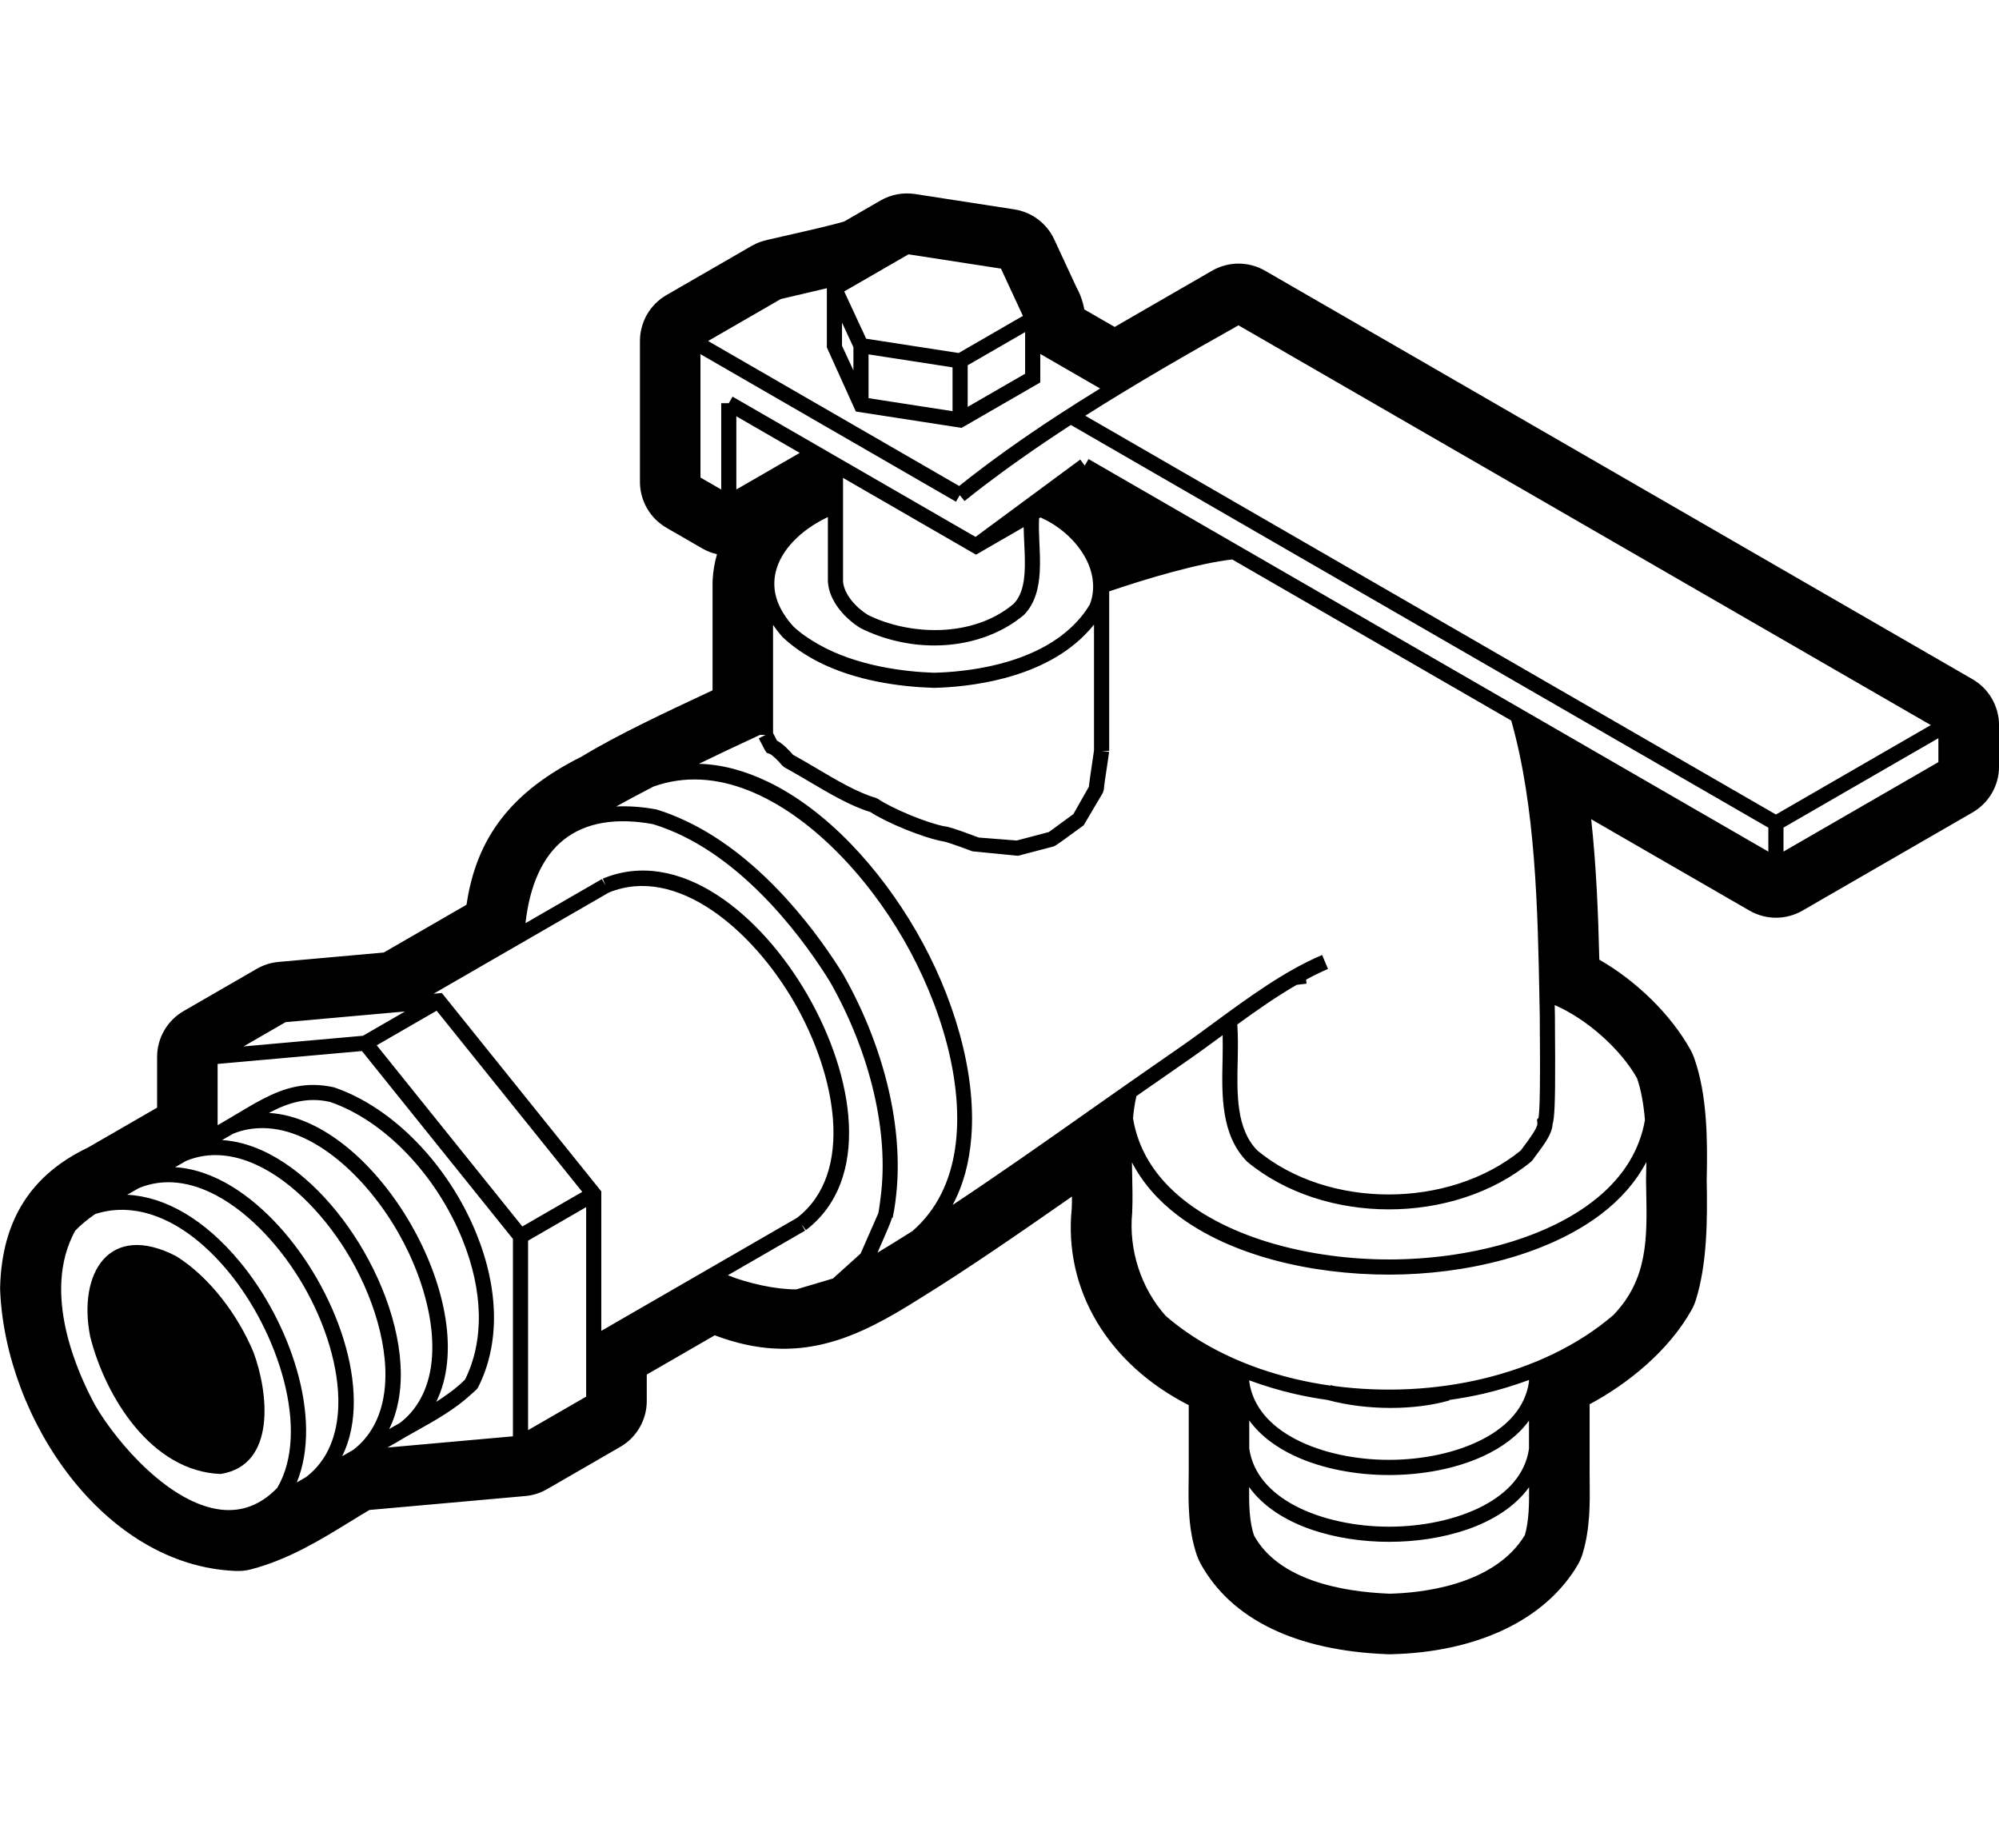 <svg xmlns="http://www.w3.org/2000/svg" viewBox="0 0 132 122"><path class="st0" d="M130.247,44.845l-46.712-26.97c-1.083-0.625-2.417-0.625-3.5,0l-6.431,3.713l-2.001-1.155
			c-0.087-0.466-0.246-0.97-0.527-1.474l-1.46-3.149c-0.493-1.062-1.483-1.807-2.64-1.985l-6.548-1.013
			c-0.787-0.122-1.59,0.028-2.279,0.425l-2.401,1.386c0,0-0.001,0-0.001,0c-0.856,0.262-3.093,0.766-3.986,0.967
			c-1.069,0.24-1.278,0.289-1.541,0.38c-0.207,0.072-0.407,0.164-0.597,0.273l-5.615,3.241c-1.083,0.625-1.75,1.78-1.75,3.031v9.301
			c0,1.25,0.667,2.406,1.75,3.031l2.37,1.368c0.306,0.177,0.632,0.304,0.967,0.38c-0.158,0.547-0.258,1.123-0.289,1.728
			c-0.003,0.06-0.004,0.12-0.004,0.18v7.079c-0.065,0.031-0.131,0.062-0.197,0.092c-2.868,1.341-6.11,2.857-8.445,4.282
			c-4.588,2.292-6.944,5.287-7.604,9.783l-5.465,3.155l-6.946,0.621c-0.507,0.045-0.998,0.201-1.438,0.455l-4.833,2.791
			c-1.083,0.625-1.75,1.78-1.75,3.031v3.345l-4.573,2.64c-3.77,1.8-5.665,4.804-5.792,9.178c-0.002,0.083-0.002,0.165,0.001,0.248
			c0.353,8.487,6.829,18.183,15.558,18.526c0.346,0.014,0.692-0.024,1.026-0.112c2.468-0.648,4.585-1.95,6.454-3.098
			c0.462-0.285,0.912-0.561,1.351-0.818c0.013-0.001,0.025-0.002,0.038-0.003l10.25-0.916c0.507-0.045,0.998-0.201,1.438-0.455
			l4.833-2.791c1.083-0.625,1.75-1.78,1.75-3.031v-1.745l4.489-2.591c5.564,2.108,9.476,0.137,13.569-2.447
			c3.158-1.951,6.623-4.348,10.019-6.717c0,0.265-0.003,0.521-0.013,0.763c-0.556,5.416,2.413,10.307,7.723,13.012l0,4.057
			c0.004,0.297,0,0.607-0.005,0.925c-0.019,1.436-0.042,3.222,0.542,4.929c0.066,0.194,0.149,0.382,0.249,0.562
			c2.032,3.674,6.293,5.739,12.326,5.973c0.045,0.002,0.09,0.003,0.136,0.003c0.025,0,0.051,0,0.076-0.001
			c5.713-0.125,10.215-2.269,12.351-5.881c0.143-0.241,0.256-0.499,0.337-0.767c0.502-1.658,0.481-3.406,0.465-4.809
			c-0.003-0.318-0.008-0.629-0.004-0.968V92.72c2.554-1.365,5.226-3.543,6.724-6.214c0.118-0.21,0.213-0.431,0.286-0.66
			c0.758-2.402,0.772-5.346,0.72-7.928c0.061-2.618,0.045-5.604-0.828-8.066c-0.064-0.182-0.144-0.357-0.237-0.526
			c-1.297-2.342-3.588-4.564-6.025-5.96c-0.076-3.177-0.21-6.289-0.537-9.275l10.454,6.035c1.083,0.626,2.417,0.626,3.5,0
			l11.228-6.482c1.083-0.625,1.75-1.781,1.75-3.031v-2.736C131.997,46.625,131.33,45.47,130.247,44.845z M108.705,78.635
			c0.062,3.121,0.115,5.817-2.168,8.195c-2.35,2.021-5.341,3.415-8.573,4.195c-3.17,0.765-6.569,0.924-9.833,0.496
			c-0.089-0.022-0.184-0.04-0.272-0.064l-0.009,0.033c-0.797-0.113-1.584-0.26-2.357-0.444c-3.219-0.768-6.188-2.148-8.507-4.15
			c-1.636-1.818-2.468-4.367-2.224-6.845c0.037-0.837,0.017-1.712-0.005-2.638c-0.005-0.221-0.008-0.443-0.012-0.664
			c0.708,1.355,1.732,2.521,3.01,3.492c3.517,2.672,8.83,3.92,13.966,3.92c0.011,0,0.024,0,0.036,0
			c4.995-0.005,10.382-1.282,13.949-3.978c1.275-0.964,2.3-2.12,3.008-3.455c-0.004,0.439-0.013,0.851-0.021,1.193L108.705,78.635z
			 M87.661,92.438c1.297,0.35,2.746,0.526,4.167,0.526c1.379,0,2.73-0.165,3.886-0.496l-0.009-0.031
			c0.761-0.108,1.516-0.243,2.258-0.414c1.029-0.237,2.026-0.549,3-0.905v0.124c-0.237,1.674-1.405,2.912-3,3.757
			c-1.772,0.939-4.071,1.391-6.228,1.393c-2.162,0.004-4.468-0.45-6.244-1.395c-1.593-0.848-2.76-2.09-3-3.769v-0.086
			c0.973,0.354,1.97,0.663,3,0.897C86.205,92.202,86.929,92.333,87.661,92.438z M100.963,95.657
			c-0.238,1.676-1.41,2.916-3.009,3.761c-1.771,0.935-4.065,1.386-6.217,1.387c-0.004,0-0.008,0-0.012,0
			c-2.155,0-4.45-0.451-6.222-1.39c-1.598-0.847-2.77-2.09-3.011-3.772v-1.854c0.721,0.994,1.766,1.771,3,2.345
			c1.83,0.851,4.06,1.26,6.232,1.26c0.004,0,0.009,0,0.013,0c2.17-0.002,4.399-0.411,6.227-1.257c1.234-0.572,2.28-1.347,3-2.336
			V95.657z M86.527,100.972c1.604,0.563,3.421,0.833,5.196,0.833c0.004,0,0.009,0,0.013,0c1.744-0.001,3.528-0.262,5.11-0.804
			c1.721-0.589,3.193-1.516,4.123-2.799c0.01,1.102-0.005,2.215-0.279,3.162c-2.03,3.354-6.939,3.821-8.933,3.866
			c-3.178-0.124-7.316-0.902-8.944-3.832c-0.324-0.947-0.34-2.083-0.329-3.208C83.399,99.459,84.841,100.38,86.527,100.972z
			 M4.97,81.256c0.384-0.4,0.833-0.76,1.317-1.094c2.826-0.916,6.009,0.451,8.775,3.782c3.292,3.964,5.457,10.543,3.244,14.301
			c-1.072,1.111-2.319,1.594-3.708,1.435c-3.357-0.384-6.802-4.316-8.292-6.852C5.146,90.711,2.701,85.36,4.97,81.256z
			 M19.598,97.884c1.735-4.229-0.419-10.547-3.767-14.578c-2.3-2.771-4.902-4.292-7.433-4.417c0.11-0.062,0.213-0.122,0.322-0.184
			c0.155-0.088,0.313-0.176,0.462-0.263c1.688-0.691,3.46-0.392,5.129,0.503c2.26,1.211,4.332,3.516,5.743,5.966
			c1.407,2.443,2.362,5.38,2.284,7.933c-0.058,1.892-0.682,3.572-2.119,4.68L19.743,97.8L19.598,97.884z M26.745,66.786
			l-2.778,1.604l-7.884,0.704l2.776-1.603l3.868-0.346C24.09,67.023,25.542,66.894,26.745,66.786z M34.492,80.983l-8.907-11.081
			l-0.709-0.882l3.957-2.284l1.222,1.52l8.394,10.442L34.492,80.983z M29.293,92.237c-0.161,0.11-0.32,0.22-0.487,0.324
			c0.047-0.096,0.091-0.194,0.134-0.292c1.407-3.241,0.314-7.754-1.817-11.45c-2.203-3.819-5.72-7.117-9.365-7.335
			c1.263-0.665,2.508-1.072,4.032-0.726c3.564,1.214,6.995,4.774,8.74,9.07c1.389,3.418,1.451,6.703,0.179,9.262
			C30.292,91.515,29.805,91.887,29.293,92.237z M15.391,74.859c0.65-0.267,1.314-0.376,1.979-0.372
			c3.391,0.024,6.834,3.273,8.886,6.831c2.042,3.539,3.135,8.114,1.503,11.056c-0.332,0.599-0.769,1.135-1.342,1.575
			c-0.241,0.137-0.491,0.274-0.718,0.412c0.287-0.579,0.486-1.202,0.61-1.858c0.576-3.037-0.482-6.759-2.291-9.894
			c-1.667-2.889-4.087-5.475-6.745-6.662c-0.851-0.38-1.725-0.616-2.607-0.67L15.391,74.859z M22.595,96.153
			c0.536-1.08,0.771-2.316,0.767-3.627c-0.008-2.637-0.976-5.568-2.441-8.112c-1.419-2.465-3.388-4.71-5.584-6.059
			c-1.207-0.741-2.481-1.206-3.773-1.286l0.722-0.417c1.517-0.623,3.103-0.445,4.622,0.248c2.453,1.118,4.729,3.581,6.246,6.21
			c1.706,2.958,2.753,6.64,2.1,9.489c-0.287,1.25-0.898,2.34-1.93,3.135L22.595,96.153z M26.198,95.228
			c0.445-0.271,0.913-0.531,1.386-0.795c1.229-0.685,2.481-1.404,3.516-2.357c0.126-0.116,0.263-0.222,0.382-0.347l0.085-0.119
			c1.44-2.83,1.4-6.438-0.11-10.158c-1.85-4.552-5.518-8.336-9.395-9.655c-1.842-0.42-3.299,0.04-4.692,0.762
			c-0.529,0.274-1.049,0.582-1.577,0.899c-0.284,0.171-0.571,0.344-0.864,0.513l-0.559,0.323V70.25l9.529-0.851l0.489,0.609
			l9.482,11.797v9.738v3.295l-8.284,0.741L26.198,95.228z M34.871,90.967v-9.048l3.834-2.214v5.283v7.23l-3.834,2.213V90.967z
			 M39.705,84.411v-5.748L30.932,67.75l-1.755-2.183l-0.266,0.023c-0.077,0.007-0.184,0.016-0.281,0.025l9.184-5.302l2.391-1.38
			c4.477-1.839,9.487,2.471,12.251,7.265c2.762,4.791,3.99,11.277,0.171,14.217l-2.433,1.405l-10.489,6.056V84.411z M51.765,82.066
			l1.4-0.809l-0.25-0.433l0.304,0.397c4.342-3.318,3.181-10.188,0.104-15.524c-3.08-5.34-8.455-9.786-13.521-7.682l0.191,0.462
			l-0.25-0.433l-1.414,0.816l-3.629,2.095c0.277-2.515,1.14-4.412,2.529-5.512c1.43-1.133,3.426-1.474,5.88-1.028
			c0.347,0.104,0.688,0.226,1.024,0.359c5.319,2.113,9.21,7.678,10.684,10.067c2.708,4.782,3.895,10.039,3.329,14.248
			c-0.046,0.343-0.081,0.693-0.15,1.021c-0.021,0.049-0.955,2.174-1.168,2.66l-1.825,1.647l-2.42,0.719
			c-1.343,0.008-3.18-0.392-4.52-0.933L51.765,82.066z M57.944,82.714c0.613-1.398,0.875-2.007,0.96-2.307l0.039,0.008
			c0.139-0.646,0.226-1.321,0.281-2.012c0.345-4.318-0.913-9.418-3.546-14.069c-1.462-2.37-5.193-7.697-10.409-10.139
			c-0.623-0.292-1.262-0.551-1.926-0.75c-0.949-0.174-1.83-0.233-2.653-0.196c0.762-0.421,1.577-0.857,2.453-1.31
			c2.073-0.747,4.216-0.569,6.293,0.257c4.017,1.597,7.775,5.576,10.239,9.854c2.462,4.275,4.021,9.518,3.393,13.782
			c-0.318,2.16-1.207,4.06-2.825,5.46C59.476,81.777,58.71,82.251,57.944,82.714z M64.139,75.094
			c0.347-4.335-1.205-9.385-3.6-13.543c-2.455-4.264-5.982-8.09-9.851-9.942c-1.476-0.707-3-1.137-4.536-1.176
			c1.25-0.609,2.592-1.245,4.034-1.91h0.362l-0.443,0.23l0.398,0.769l0.128,0.188l0.189,0.065c0.143,0.049,0.556,0.431,0.833,0.772
			l0.154,0.126c0.122,0.064,0.254,0.142,0.382,0.213c0.389,0.217,0.793,0.453,1.219,0.705c1.297,0.769,2.763,1.637,4.067,2.027
			c1.105,0.724,3.5,1.703,4.801,1.938c0.101,0.01,0.486,0.109,1.936,0.655l3.012,0.296l0.078-0.02c0.042-0.01,0.34-0.089,0.71-0.187
			c0.629-0.167,1.47-0.39,1.564-0.411l0-0.003c0.147-0.048,0.462-0.278,1.981-1.391l1.266-2.145l0.063-0.201
			c0.032-0.351,0.127-0.976,0.213-1.54c0.058-0.381,0.111-0.736,0.14-0.967l-0.496-0.062h0.5v-7.431v-0.01v-3.09
			c2.503-0.858,5.963-1.869,8.125-2.108l2.849,1.645l12.766,7.371l2.809,1.622c1.619,5.707,1.752,12.504,1.864,18.512l0.02,0.981
			c-0.004,0.104,0,0.49,0.004,1.032c0.002,0.271,0.006,0.658,0.008,1.102c0.01,1.625,0.008,4.047-0.097,4.62l-0.099,0.087
			l0.028,0.272c0.027,0.273-0.628,1.147-0.844,1.434c-0.099,0.131-0.187,0.25-0.253,0.345c-4.761,3.878-12.727,3.87-17.396,0.002
			c-1.403-1.428-1.35-3.739-1.298-5.974c0.019-0.829,0.026-1.609-0.028-2.347c1.294-0.94,2.607-1.857,3.923-2.617l0.652-0.078
			l-0.032-0.267c0.483-0.259,0.967-0.5,1.449-0.704l-0.389-0.922c-2.458,1.035-4.879,2.813-7.221,4.531
			c-0.843,0.619-1.666,1.223-2.458,1.766c-0.168,0.115-0.339,0.236-0.507,0.352c-1.707,1.177-3.435,2.392-5.184,3.625
			c-2.967,2.091-5.988,4.216-9.03,6.231C63.624,78.232,64.01,76.711,64.139,75.094z M66.097,17.736l1.449,3.122l-2.848,1.645
			l-1.396,0.806l-6.107-0.945l-0.363-0.783l-1.085-2.338l4.244-2.45L66.097,17.736z M66.338,25.458l-2.439,1.408v-2.749l0.957-0.552
			l2.836-1.637v2.749L66.338,25.458z M55.6,21.892v-0.59l0.246,0.529l0.508,1.096v1.529L55.6,22.83V21.892z M62.899,27.149
			l-5.546-0.858v-2.892l5.546,0.857V27.149z M54.6,19.031v3.093v0.816l1.913,4.232l6.984,1.08l3.825-2.208l1.37-0.791v-1.883
			l3.952,2.282c-0.961,0.593-1.919,1.194-2.862,1.811c-2.262,1.478-4.442,3.023-6.445,4.626l-5.008-2.892l-4.842-2.795l-3.73-2.154
			l-3-1.732l4.801-2.771L54.6,19.031z M127.997,48.742v1.581l-10.228,5.905v-1.582L127.997,48.742z M117.269,53.781L99.929,43.77
			l-15.295-8.831l-12.294-7.098l-0.677-0.391c3.373-2.141,6.863-4.143,10.118-5.969l45.716,26.395L117.269,53.781z M49.254,27.851
			l0.555,0.321l3,1.732l-4.186,2.416v-4.833L49.254,27.851z M52.363,49.836c-0.186-0.218-0.631-0.71-1.056-0.935l-0.26-0.5v-7.144
			c0.186,0.273,0.394,0.549,0.653,0.832c0.705,0.657,1.502,1.186,2.347,1.616c2.469,1.255,5.358,1.642,7.622,1.714
			c2.146-0.05,6.942-0.509,9.901-3.435c0.001-0.001,0.003-0.002,0.004-0.004c0.235-0.232,0.458-0.478,0.667-0.743v0.918v0.001v7.392
			c-0.028,0.226-0.078,0.555-0.133,0.913c-0.08,0.531-0.168,1.114-0.208,1.49l-1.021,1.802l-1.62,1.186
			c-0.275,0.07-0.965,0.253-1.504,0.396c-0.271,0.071-0.502,0.133-0.618,0.163l-2.505-0.196l-0.068-0.025
			c-1.574-0.593-2.022-0.712-2.175-0.711c-1.138-0.21-3.45-1.162-4.419-1.819l-0.143-0.067c-1.199-0.343-2.639-1.196-3.909-1.949
			c-0.294-0.174-0.58-0.343-0.858-0.503C52.821,50.089,52.586,49.956,52.363,49.836z M56.832,41.479
			c1.538,0.764,3.221,1.14,4.86,1.14c2.213,0,4.346-0.686,5.928-2.023c0.736-0.759,0.979-1.781,1.038-2.847
			c0.036-0.646,0.004-1.307-0.026-1.938c-0.027-0.576-0.043-1.112-0.017-1.592l0.089-0.051c1.376,0.595,2.597,1.758,3.146,3.025
			c0.409,0.946,0.435,1.912,0.109,2.727c-0.359,0.605-0.806,1.121-1.302,1.575c-2.7,2.474-7.039,2.88-8.982,2.925
			c-1.891-0.062-5.077-0.422-7.626-1.873c-0.584-0.333-1.146-0.704-1.638-1.162c-1.08-1.177-1.48-2.396-1.188-3.622
			c0.34-1.427,1.636-2.77,3.445-3.622l0,3.579v0.688C54.755,39.752,55.867,40.891,56.832,41.479z M64.45,36.624l1.479-0.854
			l1.667-0.962c0.004,0.338,0.021,0.689,0.038,1.051c0.018,0.379,0.036,0.76,0.041,1.134c0.015,1.146-0.099,2.213-0.735,2.872
			c-2.7,2.281-6.904,2.088-9.624,0.74c-0.779-0.477-1.591-1.361-1.648-2.229v-1.373v-5.449l3,1.732L64.45,36.624z M105.707,78.896
			c-3.324,2.891-8.848,4.258-13.953,4.264c-0.011,0-0.021,0-0.033,0c-5.098,0-10.611-1.362-13.943-4.251
			c-1.557-1.35-2.629-3.034-2.962-5.072c0.046-0.508,0.116-1.001,0.227-1.466c0.891-0.625,1.775-1.239,2.653-1.845
			c0.164-0.113,0.331-0.231,0.494-0.343c0.801-0.549,1.632-1.159,2.485-1.785c0.02-0.014,0.039-0.028,0.059-0.043
			c0.012,0.516,0.009,1.05-0.004,1.617c-0.054,2.329-0.115,4.969,1.622,6.733c2.533,2.099,5.943,3.148,9.36,3.148
			c3.422,0,6.85-1.054,9.403-3.16l0.1-0.111c0.061-0.093,0.154-0.217,0.262-0.36c0.556-0.74,1.02-1.407,1.043-1.984
			c0.122-0.378,0.182-1.363,0.171-4.441c-0.001-0.508-0.005-1.068-0.011-1.698c-0.004-0.519-0.008-0.888-0.004-1.016l-0.014-0.718
			c2.091,0.9,4.345,2.887,5.433,4.824c0.285,0.804,0.441,1.776,0.526,2.76C108.278,75.929,107.229,77.574,105.707,78.896z
			 M97.483,45.093L84.72,37.725l-12.841-7.414l-0.25,0.434l-0.297-0.402l-5.961,4.403l-0.955,0.705l-5.749-3.319l-7.857-4.536
			l-1.556-0.898l-0.88-0.508l-0.25,0.433h-0.5v5.699l-1.37-0.791v-8.146l3,1.732l2.9,1.675l6.503,3.754l4.469,2.581l0.25-0.433
			l0.314,0.389c0.78-0.631,1.597-1.251,2.43-1.864c0.411-0.302,0.829-0.601,1.25-0.898c1.088-0.77,2.204-1.523,3.342-2.261
			l0.291,0.168l0.006,0.003l13.949,8.053l13.646,7.878l18.165,10.488v1.581L97.483,45.093z"/>
		<path class="st0" d="M14.572,97.324c3.7-0.584,3.147-5.396,2.171-8.026c-1-2.413-2.871-4.958-5.107-6.354
			c-4.442-2.297-6.502,1.125-5.683,5.295C6.955,92.25,10.015,97.163,14.572,97.324z"/></svg>